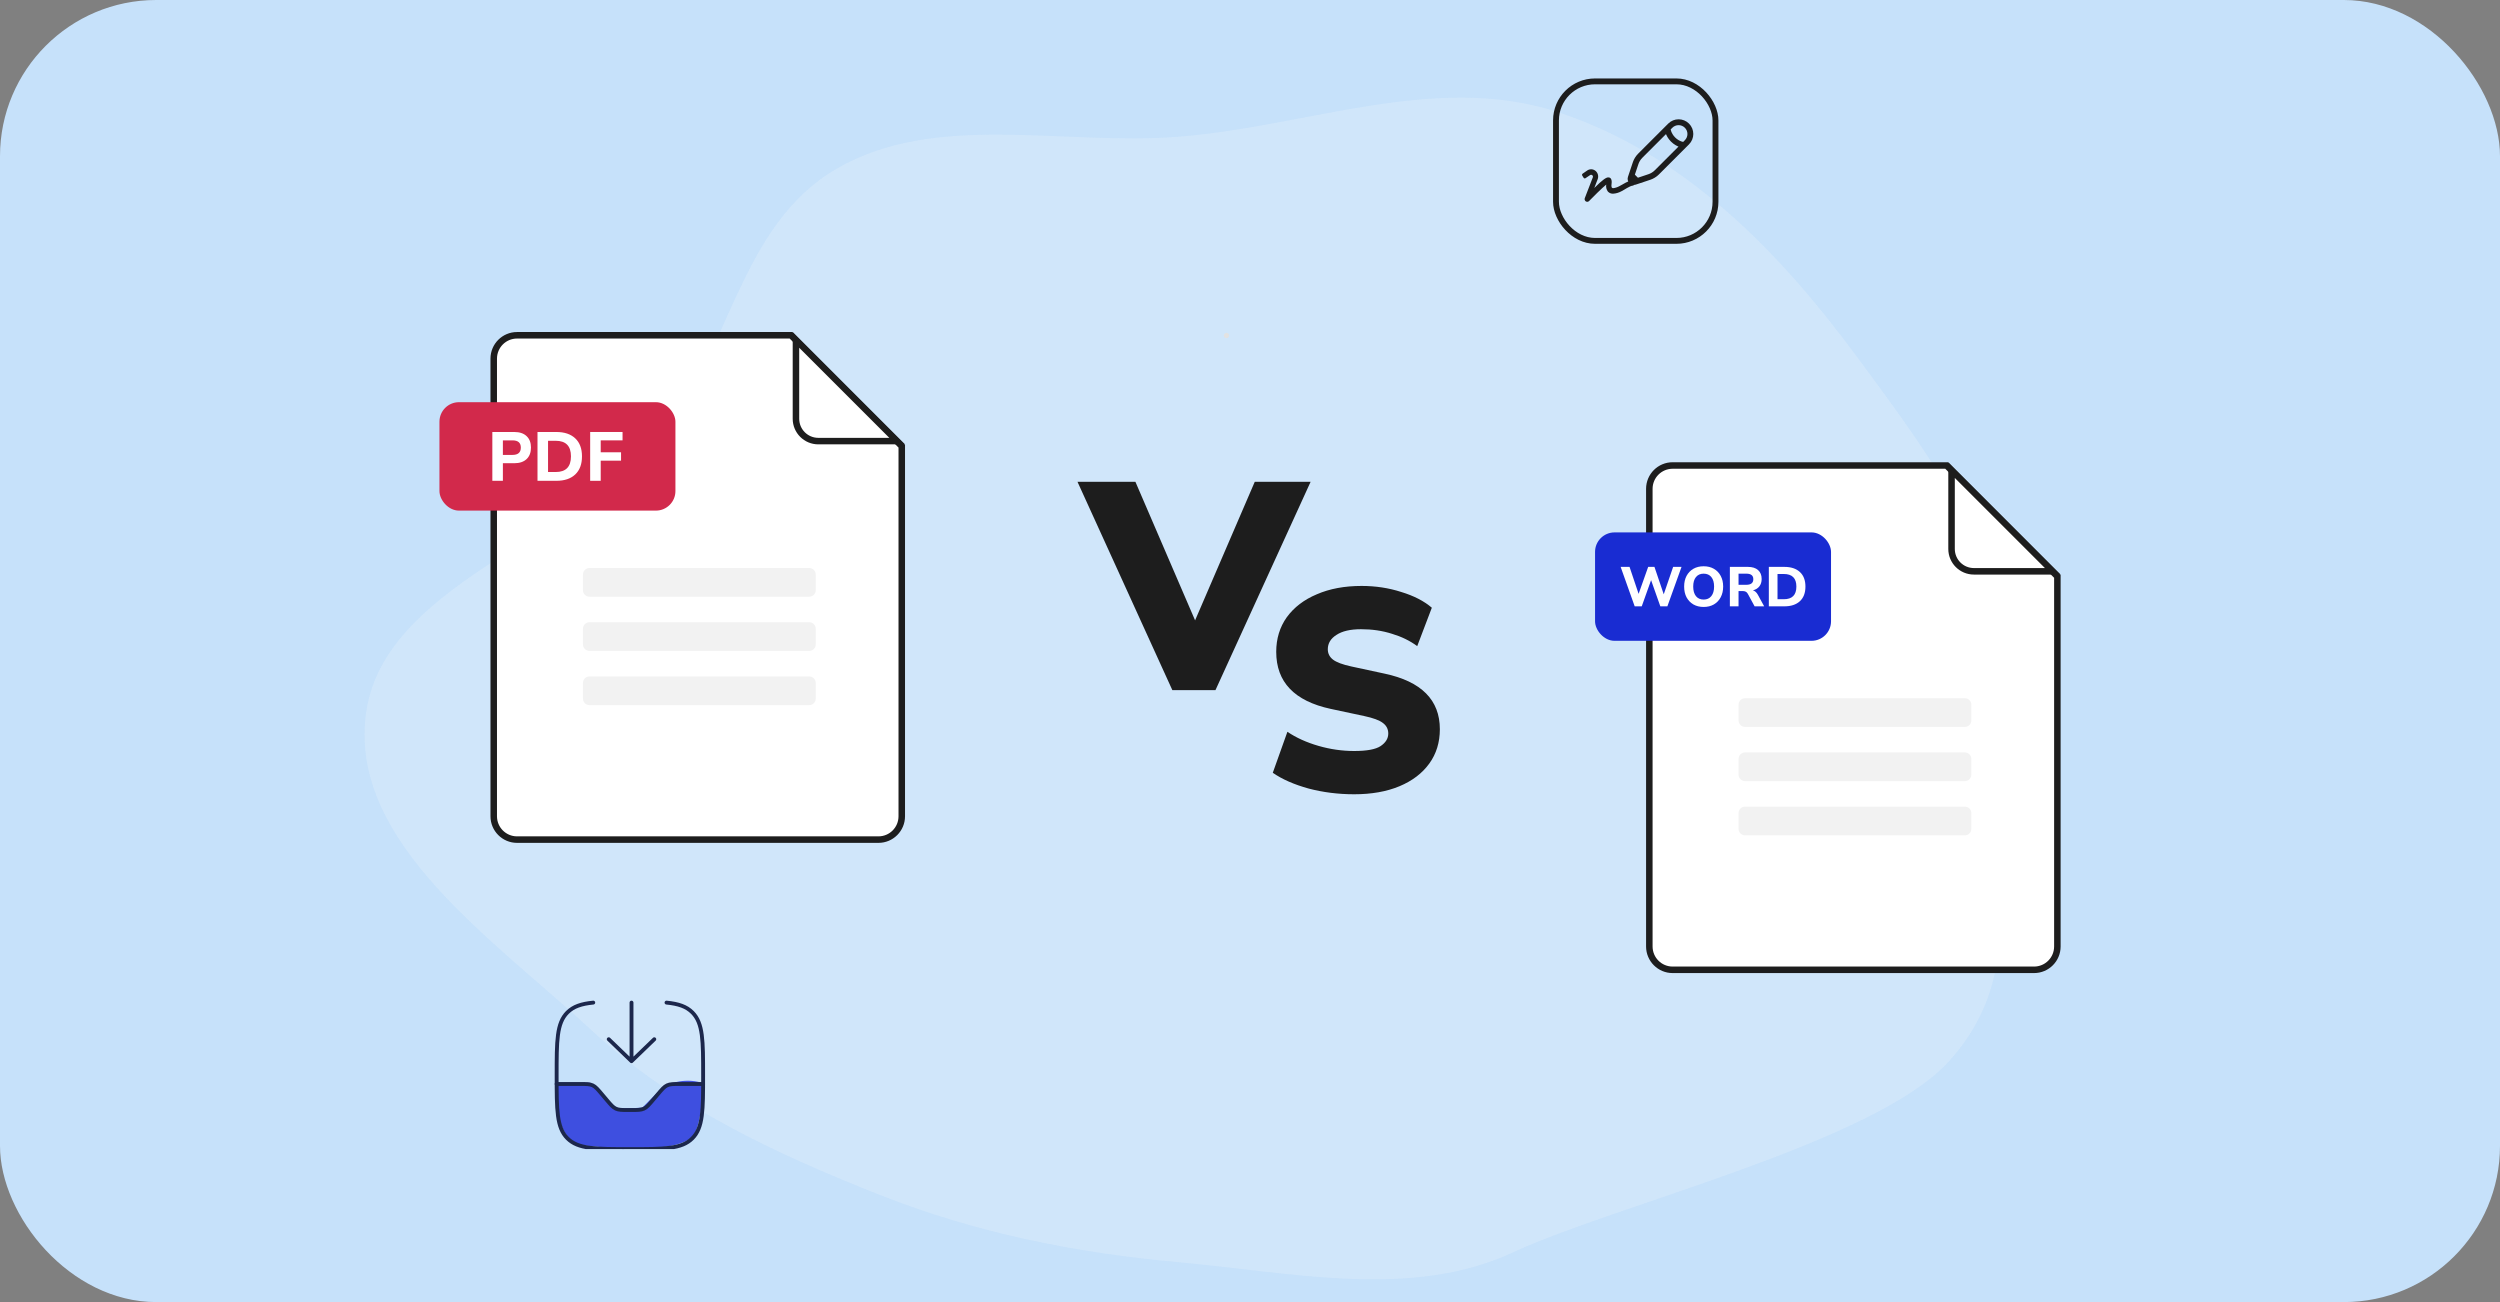 <svg width="768" height="400" viewBox="0 0 768 400" fill="none" xmlns="http://www.w3.org/2000/svg">
<rect x="0" y="0" width="768" height="400" fill="#808080" stroke="none"/>
<rect width="768" height="400" rx="48" fill="#C6E1FA"/>
<path opacity="0.2" fill-rule="evenodd" clip-rule="evenodd" d="M362.123 42.002C401.423 38.889 440.897 22.29 478.139 34.314C517.351 46.974 546.658 77.434 570.111 109.154C594.704 142.417 623.644 180.671 615.642 220.29C607.577 260.221 626.874 295.327 598.46 326.289C575.677 351.116 496.157 370.112 464.717 384.751C433.623 399.23 396.766 390.893 362.123 387.754C330.303 384.871 299.916 378.761 270.506 367.155C238.027 354.338 206.785 339.756 181.856 316.614C151.885 288.791 107.945 259.37 112.301 220.29C116.783 180.065 174.927 166.446 202.12 134.793C224.307 108.968 226.822 69.344 257.031 51.825C287.384 34.222 326.435 44.828 362.123 42.002Z" fill="#FBFBFB"/>
<path d="M377.584 103.068C377.584 103.517 377.221 103.881 376.772 103.881C376.322 103.881 375.959 103.517 375.959 103.068C375.959 102.618 376.322 102.254 376.772 102.254C377.221 102.254 377.584 102.618 377.584 103.068Z" fill="#E2E2E2"/>
<path d="M151.674 250.755V110.174C151.674 106.211 154.88 103 158.834 103H243.002L277.024 137.081V250.755C277.024 254.718 273.818 257.929 269.864 257.929H158.834C154.882 257.929 151.674 254.72 151.674 250.755Z" fill="white" stroke="#1D1D1D" stroke-width="2"/>
<rect x="135" y="123.553" width="72.492" height="33.307" rx="6" fill="#D2294B"/>
<path d="M151.246 147.707V132.707H157.974C159.617 132.707 160.885 133.133 161.776 133.984C162.668 134.821 163.114 135.991 163.114 137.494C163.114 138.998 162.668 140.175 161.776 141.026C160.885 141.877 159.617 142.303 157.974 142.303H154.485V147.707H151.246ZM154.485 139.75H157.431C159.144 139.75 160 138.998 160 137.494C160 136.019 159.144 135.281 157.431 135.281H154.485V139.75Z" fill="white"/>
<path d="M165.121 147.707V132.707H170.887C173.394 132.707 175.338 133.36 176.717 134.664C178.095 135.955 178.785 137.799 178.785 140.196C178.785 142.594 178.095 144.445 176.717 145.75C175.338 147.055 173.394 147.707 170.887 147.707H165.121ZM168.359 145.005H170.699C173.833 145.005 175.4 143.402 175.4 140.196C175.4 137.005 173.833 135.409 170.699 135.409H168.359V145.005Z" fill="white"/>
<path d="M181.301 147.707V132.707H191.246V135.281H184.539V138.941H190.786V141.516H184.539V147.707H181.301Z" fill="white"/>
<path d="M248.596 174.492H181.084C179.979 174.492 179.084 175.388 179.084 176.492V181.309C179.084 182.413 179.979 183.309 181.084 183.309H248.596C249.701 183.309 250.596 182.413 250.596 181.309V176.492C250.596 175.388 249.701 174.492 248.596 174.492Z" fill="#F2F2F2"/>
<path d="M248.596 207.801H181.084C179.979 207.801 179.084 208.696 179.084 209.801V214.617C179.084 215.722 179.979 216.617 181.084 216.617H248.596C249.701 216.617 250.596 215.722 250.596 214.617V209.801C250.596 208.696 249.701 207.801 248.596 207.801Z" fill="#F2F2F2"/>
<path d="M248.596 191.145H181.084C179.979 191.145 179.084 192.04 179.084 193.145V197.961C179.084 199.066 179.979 199.961 181.084 199.961H248.596C249.701 199.961 250.596 199.066 250.596 197.961V193.145C250.596 192.04 249.701 191.145 248.596 191.145Z" fill="#F2F2F2"/>
<path d="M244.517 128.641V104.414L275.61 135.508H251.384C247.592 135.508 244.517 132.434 244.517 128.641Z" fill="white" stroke="#1D1D1D" stroke-width="2"/>
<path d="M271.534 244.779L263.085 244.779M263.085 244.779L254.636 244.779M263.085 244.779L263.085 236.33M263.085 244.779L263.085 253.229" stroke="white" stroke-width="1.5" stroke-linecap="round"/>
<path d="M506.674 290.755V150.174C506.674 146.211 509.88 143 513.834 143H598.002L632.024 177.081V290.755C632.024 294.718 628.818 297.929 624.864 297.929H513.834C509.882 297.929 506.674 294.72 506.674 290.755Z" fill="white" stroke="#1D1D1D" stroke-width="2"/>
<rect x="490" y="163.553" width="72.492" height="33.307" rx="6" fill="#192CD2"/>
<path d="M502.177 186.268L497.861 174.146H500.595L503.381 182.434L506.321 174.146H508.246L511.101 182.571L513.989 174.146H516.568L512.218 186.268H510.052L507.215 178.221L504.343 186.268H502.177Z" fill="white"/>
<path d="M523.352 186.457C522.16 186.457 521.111 186.199 520.206 185.683C519.312 185.156 518.613 184.428 518.108 183.5C517.615 182.56 517.369 181.459 517.369 180.198C517.369 178.938 517.615 177.843 518.108 176.914C518.613 175.974 519.312 175.247 520.206 174.731C521.1 174.215 522.149 173.957 523.352 173.957C524.556 173.957 525.605 174.215 526.499 174.731C527.404 175.247 528.104 175.974 528.597 176.914C529.101 177.843 529.353 178.932 529.353 180.181C529.353 181.442 529.101 182.543 528.597 183.482C528.104 184.422 527.404 185.156 526.499 185.683C525.605 186.199 524.556 186.457 523.352 186.457ZM523.352 184.187C524.361 184.187 525.146 183.838 525.708 183.139C526.281 182.428 526.568 181.448 526.568 180.198C526.568 178.938 526.287 177.963 525.725 177.275C525.164 176.576 524.373 176.227 523.352 176.227C522.355 176.227 521.57 176.576 520.997 177.275C520.435 177.963 520.154 178.938 520.154 180.198C520.154 181.448 520.435 182.428 520.997 183.139C521.57 183.838 522.355 184.187 523.352 184.187Z" fill="white"/>
<path d="M531.415 186.268V174.146H536.951C538.304 174.146 539.347 174.473 540.08 175.126C540.814 175.78 541.181 176.691 541.181 177.86C541.181 178.766 540.946 179.522 540.476 180.13C540.017 180.726 539.358 181.133 538.499 181.35C539.106 181.534 539.605 181.975 539.994 182.674L541.955 186.268H539.014L536.917 182.399C536.745 182.09 536.533 181.878 536.281 181.763C536.028 181.637 535.73 181.574 535.386 181.574H534.08V186.268H531.415ZM534.08 179.648H536.47C537.902 179.648 538.619 179.075 538.619 177.929C538.619 176.794 537.902 176.227 536.47 176.227H534.08V179.648Z" fill="white"/>
<path d="M543.387 186.268V174.146H548.132C550.195 174.146 551.794 174.673 552.929 175.728C554.064 176.771 554.631 178.261 554.631 180.198C554.631 182.136 554.064 183.631 552.929 184.686C551.794 185.741 550.195 186.268 548.132 186.268H543.387ZM546.052 184.084H547.977C550.556 184.084 551.846 182.789 551.846 180.198C551.846 177.619 550.556 176.33 547.977 176.33H546.052V184.084Z" fill="white"/>
<path d="M603.596 214.492H536.084C534.979 214.492 534.084 215.388 534.084 216.492V221.309C534.084 222.413 534.979 223.309 536.084 223.309H603.596C604.701 223.309 605.596 222.413 605.596 221.309V216.492C605.596 215.388 604.701 214.492 603.596 214.492Z" fill="#F2F2F2"/>
<path d="M603.596 247.801H536.084C534.979 247.801 534.084 248.696 534.084 249.801V254.617C534.084 255.722 534.979 256.617 536.084 256.617H603.596C604.701 256.617 605.596 255.722 605.596 254.617V249.801C605.596 248.696 604.701 247.801 603.596 247.801Z" fill="#F2F2F2"/>
<path d="M603.596 231.145H536.084C534.979 231.145 534.084 232.04 534.084 233.145V237.961C534.084 239.066 534.979 239.961 536.084 239.961H603.596C604.701 239.961 605.596 239.066 605.596 237.961V233.145C605.596 232.04 604.701 231.145 603.596 231.145Z" fill="#F2F2F2"/>
<path d="M599.517 168.641V144.414L630.61 175.508H606.384C602.592 175.508 599.517 172.434 599.517 168.641Z" fill="white" stroke="#1D1D1D" stroke-width="2"/>
<path d="M626.534 284.779L618.085 284.779M618.085 284.779L609.636 284.779M618.085 284.779L618.085 276.33M618.085 284.779L618.085 293.229" stroke="white" stroke-width="1.5" stroke-linecap="round"/>
<g clip-path="url(#clip0_3948_56594)">
<path d="M181.239 332.593L171.164 332.593C169.954 347.694 175.698 351.98 180.232 351.98L191.315 353L202.902 352.49C205.085 352.32 210.055 351.47 212.474 349.429C214.892 347.388 215.832 338.375 216 334.123L215.497 332.594C209.854 330.961 204.917 333.103 203.406 334.123L197.36 340.245C195.177 340.415 190.408 340.653 188.796 340.245C187.184 339.837 184.262 335.144 181.239 332.593Z" fill="#3E4FE0"/>
<path d="M194 308L194 326M194 326L201 319.25M194 326L187 319.25" stroke="#1C274C" stroke-width="1.19" stroke-linecap="round" stroke-linejoin="round"/>
<path d="M171 333H178.111C180.147 333 181.166 333 182.061 333.418C182.956 333.836 183.618 334.622 184.944 336.193L186.306 337.807C187.632 339.378 188.294 340.164 189.189 340.582C190.084 341 191.103 341 193.139 341H193.861C195.897 341 196.916 341 197.811 340.582C198.706 340.164 199.368 339.378 200.694 337.807L202.056 336.193C203.382 334.622 204.044 333.836 204.939 333.418C205.834 333 206.853 333 208.889 333H216" stroke="#1C274C" stroke-width="1.19" stroke-linecap="round"/>
<path d="M204.75 308C208.407 308.362 210.868 309.18 212.705 311.029C216 314.345 216 319.682 216 330.356C216 341.031 216 346.368 212.705 349.684C209.41 353 204.107 353 193.5 353C182.893 353 177.59 353 174.295 349.684C171 346.368 171 341.031 171 330.356C171 319.682 171 314.345 174.295 311.029C176.132 309.18 178.593 308.362 182.25 308" stroke="#1C274C" stroke-width="1.19" stroke-linecap="round"/>
</g>
<path d="M360.14 212L331 148H348.793L367.13 190.576L385.468 148H402.626L373.394 212H360.14Z" fill="#1D1D1D"/>
<path d="M416.001 244C411.13 244 406.464 243.413 402.004 242.239C397.544 241.007 393.876 239.393 391 237.398L395.49 224.809C398.189 226.628 401.359 228.066 404.997 229.122C408.636 230.179 412.304 230.707 416.001 230.707C419.875 230.707 422.575 230.208 424.1 229.21C425.685 228.154 426.477 226.863 426.477 225.337C426.477 223.987 425.92 222.901 424.805 222.08C423.748 221.258 421.841 220.554 419.083 219.967L408.783 217.766C397.632 215.36 392.056 209.52 392.056 200.248C392.056 196.198 393.142 192.647 395.314 189.596C397.544 186.544 400.625 184.196 404.557 182.553C408.489 180.851 413.067 180 418.29 180C422.575 180 426.624 180.616 430.439 181.849C434.312 183.022 437.452 184.636 439.858 186.691L435.369 198.487C433.138 196.844 430.556 195.582 427.622 194.702C424.687 193.762 421.518 193.293 418.114 193.293C414.828 193.293 412.304 193.88 410.543 195.054C408.783 196.169 407.902 197.636 407.902 199.455C407.902 200.746 408.431 201.803 409.487 202.624C410.543 203.446 412.421 204.15 415.121 204.737L425.333 206.938C436.66 209.344 442.323 215.037 442.323 224.017C442.323 228.066 441.238 231.587 439.066 234.58C436.895 237.574 433.843 239.892 429.911 241.535C425.978 243.178 421.342 244 416.001 244Z" fill="#1D1D1D"/>
<rect x="478" y="25" width="49" height="49" rx="12" stroke="#1D1D1D" stroke-width="1.8"/>
<path d="M501.589 55.318C500.298 55.407 498.445 56.73 497.513 57.164C496.924 57.502 496.278 57.719 495.61 57.803C495.042 57.803 494.956 57.388 495.073 56.462C495.104 56.257 495.369 54.411 494.004 54.494C493.387 54.532 492.398 55.133 489.767 57.752L490.805 55.056C490.975 54.61 491.002 54.119 490.881 53.656C490.761 53.192 490.5 52.781 490.136 52.483C489.773 52.186 489.326 52.017 488.863 52.001C488.399 51.986 487.943 52.125 487.562 52.398L486.185 53.35C486.096 53.41 486.033 53.504 486.01 53.612C485.987 53.719 486.005 53.832 486.061 53.925L486.493 54.621C486.552 54.714 486.642 54.779 486.746 54.802C486.85 54.826 486.959 54.807 487.049 54.749L488.501 53.778C488.601 53.716 488.717 53.688 488.833 53.697C488.95 53.706 489.06 53.753 489.15 53.83C489.239 53.907 489.303 54.011 489.333 54.128C489.363 54.245 489.357 54.368 489.316 54.481L486.846 60.87C486.779 61.046 486.774 61.241 486.829 61.422C486.885 61.603 486.999 61.758 487.152 61.862C487.305 61.967 487.488 62.014 487.67 61.996C487.853 61.978 488.024 61.896 488.155 61.764C489.211 60.672 492.028 57.861 493.436 56.698C493.368 57.076 493.38 57.465 493.469 57.839C493.559 58.212 493.724 58.562 493.955 58.864C494.168 59.085 494.424 59.257 494.706 59.367C494.989 59.477 495.291 59.523 495.592 59.502C496.487 59.435 497.359 59.172 498.149 58.729C498.977 58.346 500.62 57.107 501.614 57.024C501.716 57.019 501.813 56.974 501.884 56.898C501.955 56.822 501.995 56.721 501.997 56.615V55.784C502.004 55.725 501.999 55.665 501.981 55.608C501.964 55.551 501.935 55.499 501.896 55.455C501.858 55.41 501.81 55.375 501.757 55.352C501.704 55.328 501.647 55.316 501.589 55.318Z" fill="#1D1D1D"/>
<path d="M512.262 39.457L513.114 38.605C514.525 37.194 516.812 37.194 518.223 38.605C519.634 40.016 519.634 42.304 518.223 43.715L517.371 44.566M512.262 39.457C512.262 39.457 512.369 41.266 513.965 42.863C515.562 44.46 517.371 44.566 517.371 44.566M512.262 39.457L504.433 47.285C503.903 47.816 503.638 48.081 503.41 48.373C503.141 48.718 502.91 49.091 502.722 49.486C502.563 49.821 502.444 50.176 502.207 50.888L501.202 53.903M517.371 44.566L509.543 52.395C509.012 52.925 508.747 53.19 508.455 53.418C508.11 53.687 507.737 53.918 507.342 54.106C507.007 54.266 506.652 54.384 505.94 54.621L502.926 55.626M502.926 55.626L502.189 55.872C501.839 55.989 501.453 55.897 501.192 55.636C500.931 55.376 500.84 54.989 500.956 54.639L501.202 53.903M502.926 55.626L501.202 53.903" stroke="#1D1D1D" stroke-width="1.8"/>
<defs>
<clipPath id="clip0_3948_56594">
<rect x="170" y="306" width="47" height="47" fill="white"/>
</clipPath>
</defs>
</svg>
